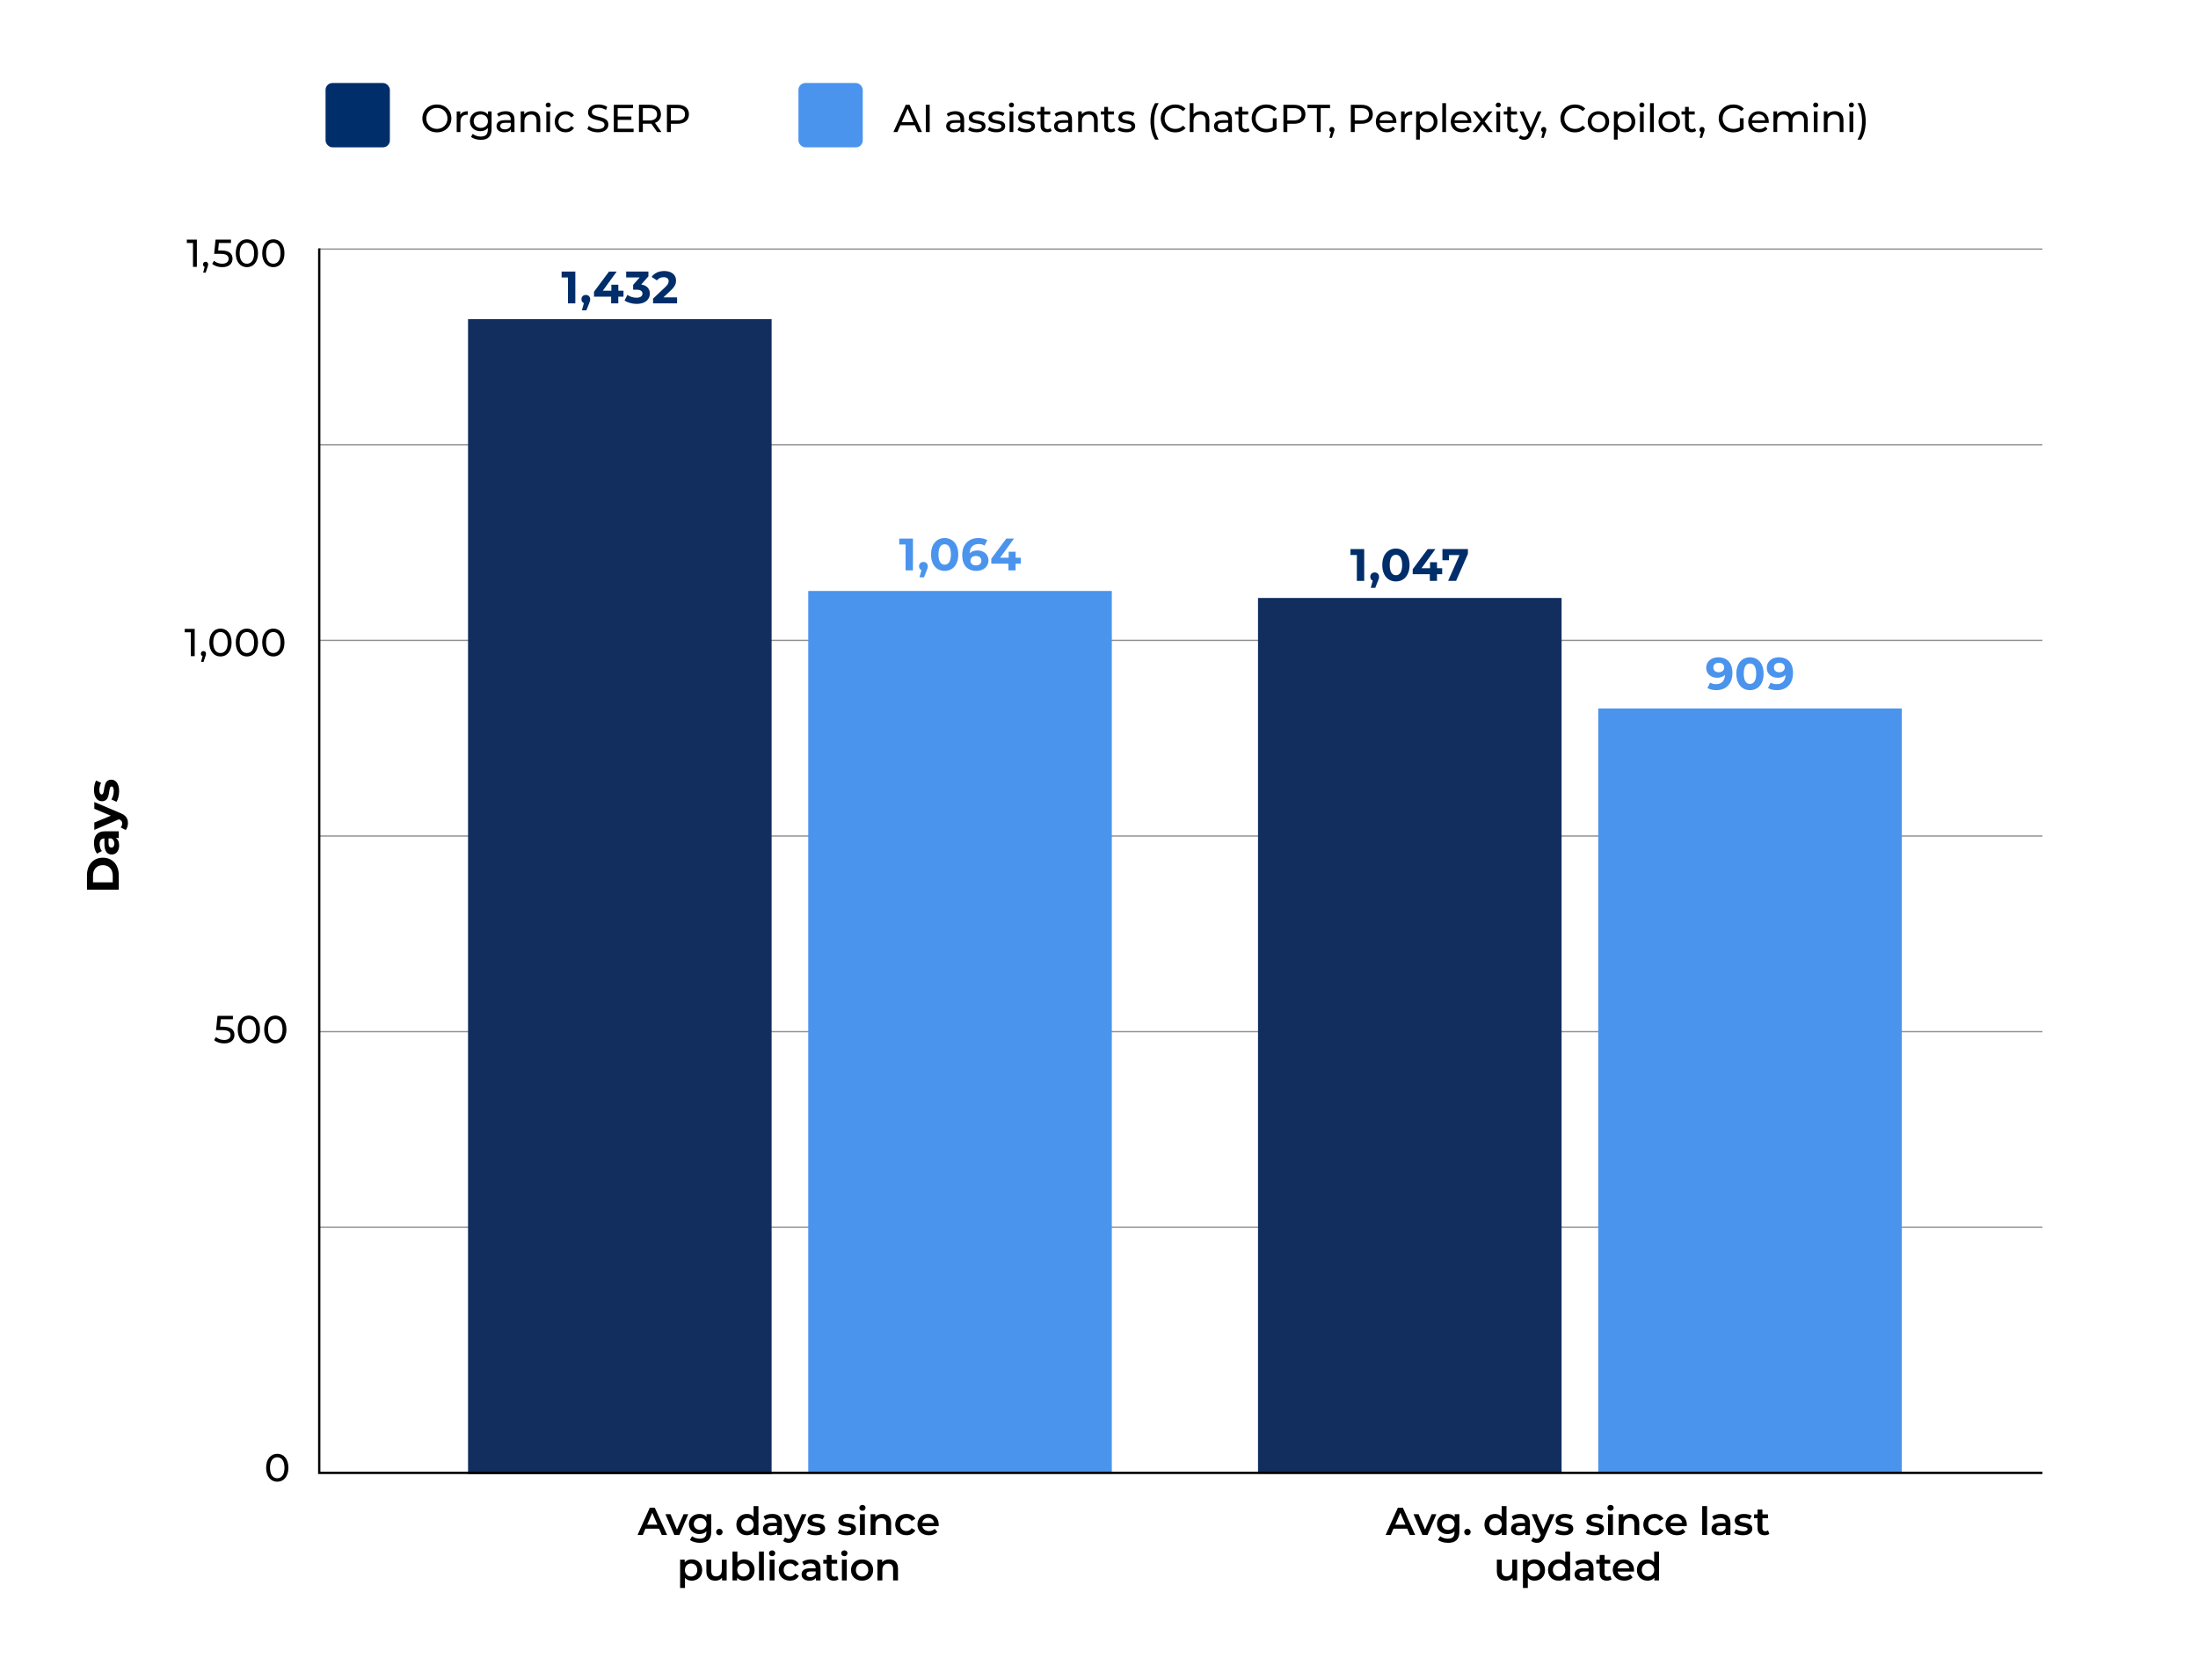 <?xml version="1.0" encoding="UTF-8"?><svg id="Layer_1" xmlns="http://www.w3.org/2000/svg" viewBox="0 0 960 733.79"><defs><style>.cls-1{fill:#002e6a;}.cls-2{fill:#4b94ed;}.cls-3{fill:#112e5e;}.cls-4{fill:#919191;}</style></defs><path d="M287.86,667.73h-5.96l-1.17,2.76h-2.28l5.36-11.91h2.18l5.38,11.91h-2.31l-1.19-2.76ZM287.13,665.99l-2.25-5.21-2.23,5.21h4.47Z"/><path d="M300.62,661.4l-3.9,9.08h-2.19l-3.9-9.08h2.21l2.82,6.74,2.91-6.74h2.04Z"/><path d="M310.65,661.4v7.71c0,3.3-1.72,4.8-4.9,4.8-1.7,0-3.39-.44-4.42-1.29l.95-1.6c.8.66,2.09,1.09,3.35,1.09,2.01,0,2.89-.92,2.89-2.76v-.48c-.75.82-1.82,1.21-3.05,1.21-2.6,0-4.59-1.77-4.59-4.41s1.99-4.37,4.59-4.37c1.28,0,2.4.41,3.15,1.31v-1.21h2.02ZM308.56,665.67c0-1.53-1.16-2.57-2.76-2.57s-2.77,1.04-2.77,2.57,1.16,2.6,2.77,2.6,2.76-1.05,2.76-2.6Z"/><path d="M312.8,669.19c0-.85.63-1.41,1.4-1.41s1.4.56,1.4,1.41-.63,1.41-1.4,1.41-1.4-.6-1.4-1.41Z"/><path d="M331.26,657.86v12.62h-2.04v-1.17c-.71.87-1.77,1.29-3.01,1.29-2.64,0-4.59-1.84-4.59-4.66s1.96-4.65,4.59-4.65c1.17,0,2.21.39,2.93,1.23v-4.66h2.13ZM329.16,665.94c0-1.74-1.17-2.84-2.71-2.84s-2.71,1.11-2.71,2.84,1.17,2.84,2.71,2.84,2.71-1.11,2.71-2.84Z"/><path d="M341.48,665.16v5.33h-2.01v-1.11c-.51.78-1.5,1.22-2.86,1.22-2.08,0-3.39-1.14-3.39-2.72s1.02-2.71,3.78-2.71h2.35v-.14c0-1.24-.75-1.97-2.26-1.97-1.02,0-2.08.34-2.76.9l-.83-1.55c.97-.75,2.38-1.12,3.84-1.12,2.62,0,4.13,1.24,4.13,3.86ZM339.35,667.64v-1.05h-2.19c-1.45,0-1.84.54-1.84,1.21,0,.77.65,1.26,1.73,1.26s1.94-.48,2.3-1.41Z"/><path d="M352.23,661.4l-4.25,9.82c-.83,2.06-1.99,2.69-3.5,2.69-.9,0-1.85-.31-2.43-.83l.85-1.56c.41.39.99.63,1.57.63.75,0,1.19-.36,1.6-1.26l.15-.36-3.96-9.12h2.21l2.86,6.72,2.88-6.72h2.04Z"/><path d="M352.44,669.58l.82-1.62c.8.53,2.02.9,3.16.9,1.34,0,1.91-.37,1.91-1,0-1.74-5.62-.1-5.62-3.73,0-1.72,1.55-2.84,4-2.84,1.21,0,2.59.29,3.4.78l-.82,1.62c-.87-.51-1.73-.68-2.6-.68-1.29,0-1.91.43-1.91,1.02,0,1.84,5.61.2,5.61,3.76,0,1.7-1.57,2.81-4.12,2.81-1.51,0-3.03-.44-3.84-1.02Z"/><path d="M365.9,669.58l.82-1.62c.8.53,2.02.9,3.17.9,1.34,0,1.91-.37,1.91-1,0-1.74-5.61-.1-5.61-3.73,0-1.72,1.55-2.84,4-2.84,1.21,0,2.59.29,3.4.78l-.82,1.62c-.87-.51-1.74-.68-2.6-.68-1.29,0-1.91.43-1.91,1.02,0,1.84,5.61.2,5.61,3.76,0,1.7-1.56,2.81-4.12,2.81-1.51,0-3.03-.44-3.84-1.02Z"/><path d="M375.32,658.62c0-.71.58-1.28,1.36-1.28s1.36.53,1.36,1.23c0,.75-.56,1.33-1.36,1.33s-1.36-.56-1.36-1.28ZM375.61,661.4h2.13v9.08h-2.13v-9.08Z"/><path d="M389.21,665.28v5.21h-2.13v-4.93c0-1.62-.8-2.4-2.16-2.4-1.51,0-2.54.92-2.54,2.74v4.59h-2.13v-9.08h2.03v1.17c.7-.83,1.8-1.28,3.13-1.28,2.18,0,3.79,1.24,3.79,3.98Z"/><path d="M390.99,665.94c0-2.72,2.04-4.65,4.92-4.65,1.77,0,3.18.73,3.88,2.11l-1.63.95c-.54-.87-1.36-1.26-2.26-1.26-1.57,0-2.76,1.09-2.76,2.84s1.19,2.84,2.76,2.84c.9,0,1.72-.39,2.26-1.26l1.63.95c-.7,1.36-2.11,2.13-3.88,2.13-2.88,0-4.92-1.94-4.92-4.66Z"/><path d="M409.96,666.62h-7.13c.25,1.33,1.36,2.18,2.94,2.18,1.02,0,1.82-.32,2.47-.99l1.14,1.31c-.82.97-2.09,1.48-3.66,1.48-3.05,0-5.02-1.96-5.02-4.66s1.99-4.65,4.7-4.65,4.59,1.85,4.59,4.7c0,.17-.02.42-.03.63ZM402.81,665.21h5.16c-.17-1.31-1.17-2.21-2.57-2.21s-2.38.88-2.59,2.21Z"/><path d="M306.7,685.78c0,2.82-1.96,4.66-4.61,4.66-1.16,0-2.18-.39-2.91-1.23v4.41h-2.13v-12.39h2.02v1.19c.71-.87,1.77-1.29,3.01-1.29,2.65,0,4.61,1.84,4.61,4.64ZM304.54,685.78c0-1.74-1.16-2.84-2.69-2.84s-2.71,1.11-2.71,2.84,1.17,2.84,2.71,2.84,2.69-1.11,2.69-2.84Z"/><path d="M317.38,681.24v9.09h-2.02v-1.16c-.68.83-1.75,1.28-2.93,1.28-2.33,0-3.91-1.28-3.91-4.02v-5.19h2.13v4.9c0,1.65.78,2.43,2.13,2.43,1.48,0,2.48-.92,2.48-2.74v-4.59h2.13Z"/><path d="M329.57,685.78c0,2.82-1.96,4.66-4.61,4.66-1.24,0-2.3-.43-3.01-1.29v1.17h-2.02v-12.62h2.13v4.64c.73-.82,1.75-1.21,2.91-1.21,2.65,0,4.61,1.82,4.61,4.64ZM327.41,685.78c0-1.74-1.16-2.84-2.69-2.84s-2.71,1.11-2.71,2.84,1.17,2.84,2.71,2.84,2.69-1.11,2.69-2.84Z"/><path d="M331.5,677.7h2.13v12.62h-2.13v-12.62Z"/><path d="M335.87,678.47c0-.71.58-1.28,1.36-1.28s1.36.53,1.36,1.23c0,.75-.56,1.33-1.36,1.33s-1.36-.56-1.36-1.28ZM336.16,681.24h2.13v9.09h-2.13v-9.09Z"/><path d="M340.13,685.78c0-2.72,2.04-4.64,4.92-4.64,1.77,0,3.18.73,3.88,2.11l-1.63.95c-.54-.87-1.36-1.26-2.26-1.26-1.57,0-2.76,1.09-2.76,2.84s1.19,2.84,2.76,2.84c.9,0,1.72-.39,2.26-1.26l1.63.95c-.7,1.36-2.11,2.13-3.88,2.13-2.88,0-4.92-1.94-4.92-4.66Z"/><path d="M358.36,685v5.33h-2.01v-1.11c-.51.78-1.5,1.23-2.86,1.23-2.08,0-3.39-1.14-3.39-2.72s1.02-2.71,3.78-2.71h2.35v-.14c0-1.24-.75-1.97-2.26-1.97-1.02,0-2.08.34-2.76.9l-.83-1.55c.97-.75,2.38-1.12,3.84-1.12,2.62,0,4.13,1.24,4.13,3.86ZM356.24,687.48v-1.06h-2.19c-1.45,0-1.84.54-1.84,1.21,0,.77.65,1.26,1.74,1.26s1.94-.48,2.3-1.41Z"/><path d="M366.24,689.83c-.51.41-1.28.61-2.04.61-1.99,0-3.13-1.06-3.13-3.06v-4.37h-1.5v-1.7h1.5v-2.08h2.13v2.08h2.43v1.7h-2.43v4.32c0,.88.44,1.36,1.26,1.36.44,0,.87-.12,1.19-.37l.6,1.51Z"/><path d="M367.42,678.47c0-.71.58-1.28,1.36-1.28s1.36.53,1.36,1.23c0,.75-.56,1.33-1.36,1.33s-1.36-.56-1.36-1.28ZM367.71,681.24h2.13v9.09h-2.13v-9.09Z"/><path d="M371.68,685.78c0-2.72,2.04-4.64,4.83-4.64s4.85,1.92,4.85,4.64-2.02,4.66-4.85,4.66-4.83-1.94-4.83-4.66ZM379.22,685.78c0-1.74-1.16-2.84-2.71-2.84s-2.69,1.11-2.69,2.84,1.16,2.84,2.69,2.84,2.71-1.11,2.71-2.84Z"/><path d="M392.2,685.12v5.21h-2.13v-4.93c0-1.62-.8-2.4-2.16-2.4-1.51,0-2.53.92-2.53,2.74v4.59h-2.13v-9.09h2.02v1.17c.7-.83,1.8-1.28,3.13-1.28,2.18,0,3.79,1.24,3.79,3.98Z"/><path d="M37.99,388.61v-6.31c0-4.54,2.74-7.66,6.94-7.66s6.94,3.11,6.94,7.66v6.31h-13.88ZM49.23,382.46c0-2.76-1.65-4.56-4.3-4.56s-4.3,1.8-4.3,4.56v2.94h8.61v-2.94Z"/><path d="M45.78,363.12h6.09v2.9h-1.33c.97.58,1.49,1.69,1.49,3.25,0,2.5-1.39,3.99-3.23,3.99s-3.19-1.33-3.19-4.58v-2.46c-1.33,0-2.1.79-2.1,2.46,0,1.13.38,2.3.99,3.07l-2.16,1.11c-.83-1.17-1.29-2.9-1.29-4.6,0-3.25,1.51-5.14,4.74-5.14ZM48.5,366.21h-1.09v2.12c0,1.45.54,1.9,1.25,1.9.77,0,1.29-.65,1.29-1.75,0-1.03-.48-1.92-1.45-2.28Z"/><path d="M41.2,350.32l11.33,4.82c2.58,1.03,3.35,2.5,3.35,4.42,0,1.09-.36,2.28-.97,2.98l-2.2-1.13c.42-.48.67-1.13.67-1.75,0-.85-.38-1.33-1.33-1.75l-.1-.04-10.75,4.62v-3.19l7.24-3-7.24-3.02v-2.98Z"/><path d="M50.88,350.23l-2.22-1.03c.61-.95,1.03-2.4,1.03-3.71,0-1.43-.38-1.96-.97-1.96-1.75,0,.04,6.45-4.22,6.45-2.02,0-3.45-1.82-3.45-4.94,0-1.47.34-3.09.93-4.11l2.2,1.03c-.59,1.05-.79,2.1-.79,3.07,0,1.39.44,1.98.99,1.98,1.83,0,.06-6.45,4.26-6.45,1.98,0,3.39,1.84,3.39,5.04,0,1.81-.5,3.63-1.15,4.62Z"/><path d="M184.48,51.72c0-3.49,2.69-6.09,6.35-6.09s6.31,2.59,6.31,6.09-2.69,6.09-6.31,6.09-6.35-2.6-6.35-6.09ZM195.44,51.72c0-2.64-1.97-4.58-4.61-4.58s-4.64,1.94-4.64,4.58,1.97,4.58,4.64,4.58,4.61-1.94,4.61-4.58Z"/><path d="M204.31,48.58v1.58c-.14-.02-.25-.02-.37-.02-1.75,0-2.84,1.07-2.84,3.05v4.49h-1.63v-9.02h1.56v1.51c.58-1.06,1.7-1.6,3.28-1.6Z"/><path d="M214.7,48.66v7.79c0,3.18-1.62,4.63-4.68,4.63-1.65,0-3.32-.46-4.3-1.34l.78-1.26c.83.71,2.14,1.17,3.47,1.17,2.13,0,3.1-.99,3.1-3.03v-.71c-.78.94-1.96,1.4-3.25,1.4-2.6,0-4.58-1.77-4.58-4.37s1.97-4.36,4.58-4.36c1.34,0,2.57.49,3.33,1.48v-1.4h1.55ZM213.1,52.93c0-1.75-1.29-2.93-3.1-2.93s-3.11,1.17-3.11,2.93,1.29,2.94,3.11,2.94,3.1-1.21,3.1-2.94Z"/><path d="M224.71,52.24v5.44h-1.55v-1.19c-.54.82-1.55,1.29-2.96,1.29-2.04,0-3.34-1.09-3.34-2.65,0-1.45.94-2.64,3.62-2.64h2.59v-.32c0-1.38-.8-2.18-2.42-2.18-1.07,0-2.16.37-2.86.97l-.68-1.23c.94-.75,2.28-1.16,3.73-1.16,2.47,0,3.86,1.19,3.86,3.66ZM223.08,54.92v-1.26h-2.52c-1.62,0-2.08.63-2.08,1.4,0,.9.75,1.46,1.99,1.46s2.2-.56,2.6-1.6Z"/><path d="M235.97,52.49v5.19h-1.63v-5c0-1.77-.88-2.64-2.43-2.64-1.74,0-2.86,1.04-2.86,2.99v4.64h-1.63v-9.02h1.56v1.36c.66-.92,1.82-1.45,3.25-1.45,2.19,0,3.74,1.26,3.74,3.91Z"/><path d="M238.33,45.87c0-.6.48-1.07,1.11-1.07s1.11.46,1.11,1.04c0,.61-.46,1.09-1.11,1.09s-1.11-.46-1.11-1.05ZM238.62,48.66h1.63v9.02h-1.63v-9.02Z"/><path d="M242.27,53.17c0-2.69,1.99-4.59,4.76-4.59,1.62,0,2.96.66,3.67,1.92l-1.24.8c-.58-.88-1.46-1.29-2.45-1.29-1.77,0-3.1,1.24-3.1,3.17s1.33,3.18,3.1,3.18c.99,0,1.87-.41,2.45-1.29l1.24.78c-.71,1.26-2.06,1.94-3.67,1.94-2.77,0-4.76-1.92-4.76-4.61Z"/><path d="M256.54,56.32l.63-1.33c.88.8,2.4,1.38,3.93,1.38,2.06,0,2.94-.8,2.94-1.84,0-2.91-7.21-1.07-7.21-5.5,0-1.84,1.43-3.4,4.56-3.4,1.39,0,2.84.37,3.83,1.05l-.56,1.36c-1.04-.66-2.21-.97-3.27-.97-2.02,0-2.89.85-2.89,1.89,0,2.91,7.21,1.09,7.21,5.46,0,1.82-1.46,3.39-4.61,3.39-1.82,0-3.61-.61-4.56-1.5Z"/><path d="M276.73,56.2v1.48h-8.64v-11.91h8.4v1.48h-6.7v3.66h5.97v1.45h-5.97v3.85h6.94Z"/><path d="M287.03,57.68l-2.57-3.66c-.24.02-.49.03-.75.03h-2.94v3.62h-1.7v-11.91h4.64c3.1,0,4.97,1.57,4.97,4.15,0,1.84-.95,3.16-2.62,3.76l2.82,4h-1.85ZM286.98,49.92c0-1.7-1.14-2.67-3.32-2.67h-2.89v5.36h2.89c2.18,0,3.32-.99,3.32-2.69Z"/><path d="M300.9,49.92c0,2.59-1.87,4.15-4.97,4.15h-2.94v3.61h-1.7v-11.91h4.64c3.1,0,4.97,1.57,4.97,4.15ZM299.2,49.92c0-1.7-1.14-2.67-3.32-2.67h-2.89v5.34h2.89c2.18,0,3.32-.97,3.32-2.67Z"/><path d="M614.59,667.73h-5.96l-1.17,2.76h-2.28l5.36-11.91h2.18l5.38,11.91h-2.31l-1.19-2.76ZM613.86,665.99l-2.25-5.21-2.23,5.21h4.47Z"/><path d="M627.36,661.4l-3.9,9.09h-2.19l-3.9-9.09h2.21l2.83,6.74,2.91-6.74h2.04Z"/><path d="M637.39,661.4v7.71c0,3.3-1.72,4.8-4.9,4.8-1.7,0-3.39-.44-4.42-1.29l.95-1.6c.8.66,2.09,1.09,3.35,1.09,2.01,0,2.89-.92,2.89-2.76v-.48c-.75.82-1.82,1.21-3.05,1.21-2.6,0-4.59-1.77-4.59-4.41s1.99-4.37,4.59-4.37c1.28,0,2.4.41,3.15,1.31v-1.21h2.02ZM635.3,665.67c0-1.53-1.16-2.57-2.76-2.57s-2.77,1.04-2.77,2.57,1.16,2.6,2.77,2.6,2.76-1.05,2.76-2.6Z"/><path d="M639.53,669.19c0-.85.63-1.41,1.4-1.41s1.39.56,1.39,1.41-.63,1.41-1.39,1.41-1.4-.6-1.4-1.41Z"/><path d="M657.99,657.86v12.62h-2.04v-1.17c-.71.87-1.77,1.29-3.01,1.29-2.64,0-4.59-1.84-4.59-4.66s1.96-4.64,4.59-4.64c1.17,0,2.21.39,2.93,1.23v-4.66h2.13ZM655.9,665.94c0-1.74-1.17-2.84-2.71-2.84s-2.71,1.11-2.71,2.84,1.17,2.84,2.71,2.84,2.71-1.11,2.71-2.84Z"/><path d="M668.21,665.16v5.33h-2.01v-1.11c-.51.78-1.5,1.23-2.86,1.23-2.08,0-3.39-1.14-3.39-2.72s1.02-2.71,3.78-2.71h2.35v-.14c0-1.24-.75-1.97-2.26-1.97-1.02,0-2.08.34-2.76.9l-.83-1.55c.97-.75,2.38-1.12,3.84-1.12,2.62,0,4.13,1.24,4.13,3.86ZM666.09,667.64v-1.06h-2.19c-1.45,0-1.84.54-1.84,1.21,0,.77.65,1.26,1.74,1.26s1.94-.48,2.3-1.41Z"/><path d="M678.96,661.4l-4.25,9.82c-.83,2.06-1.99,2.69-3.5,2.69-.9,0-1.86-.31-2.43-.83l.85-1.57c.41.39.99.63,1.56.63.75,0,1.19-.36,1.6-1.26l.15-.36-3.96-9.12h2.21l2.86,6.72,2.88-6.72h2.04Z"/><path d="M679.18,669.58l.82-1.62c.8.53,2.03.9,3.16.9,1.34,0,1.91-.37,1.91-1,0-1.74-5.62-.1-5.62-3.73,0-1.72,1.55-2.84,4-2.84,1.21,0,2.59.29,3.4.78l-.82,1.62c-.87-.51-1.74-.68-2.6-.68-1.29,0-1.91.43-1.91,1.02,0,1.84,5.62.2,5.62,3.76,0,1.7-1.57,2.81-4.12,2.81-1.51,0-3.03-.44-3.84-1.02Z"/><path d="M692.63,669.58l.82-1.62c.8.53,2.03.9,3.16.9,1.34,0,1.91-.37,1.91-1,0-1.74-5.62-.1-5.62-3.73,0-1.72,1.55-2.84,4-2.84,1.21,0,2.59.29,3.4.78l-.82,1.62c-.87-.51-1.74-.68-2.6-.68-1.29,0-1.91.43-1.91,1.02,0,1.84,5.62.2,5.62,3.76,0,1.7-1.57,2.81-4.12,2.81-1.51,0-3.03-.44-3.84-1.02Z"/><path d="M702.06,658.62c0-.71.58-1.28,1.36-1.28s1.36.53,1.36,1.23c0,.75-.56,1.33-1.36,1.33s-1.36-.56-1.36-1.28ZM702.34,661.4h2.13v9.09h-2.13v-9.09Z"/><path d="M715.95,665.28v5.21h-2.13v-4.93c0-1.62-.8-2.4-2.16-2.4-1.51,0-2.53.92-2.53,2.74v4.59h-2.13v-9.09h2.02v1.17c.7-.83,1.8-1.28,3.13-1.28,2.18,0,3.79,1.24,3.79,3.98Z"/><path d="M717.73,665.94c0-2.72,2.04-4.64,4.92-4.64,1.77,0,3.18.73,3.88,2.11l-1.63.95c-.54-.87-1.36-1.26-2.26-1.26-1.57,0-2.76,1.09-2.76,2.84s1.19,2.84,2.76,2.84c.9,0,1.72-.39,2.26-1.26l1.63.95c-.7,1.36-2.11,2.13-3.88,2.13-2.88,0-4.92-1.94-4.92-4.66Z"/><path d="M736.7,666.62h-7.13c.25,1.33,1.36,2.18,2.94,2.18,1.02,0,1.82-.32,2.47-.99l1.14,1.31c-.82.97-2.09,1.48-3.66,1.48-3.04,0-5.02-1.96-5.02-4.66s1.99-4.64,4.7-4.64,4.59,1.85,4.59,4.7c0,.17-.02.43-.04.63ZM729.55,665.21h5.15c-.17-1.31-1.17-2.21-2.57-2.21s-2.38.88-2.59,2.21Z"/><path d="M743.46,657.86h2.13v12.62h-2.13v-12.62Z"/><path d="M755.78,665.16v5.33h-2.01v-1.11c-.51.78-1.5,1.23-2.86,1.23-2.08,0-3.39-1.14-3.39-2.72s1.02-2.71,3.78-2.71h2.35v-.14c0-1.24-.75-1.97-2.26-1.97-1.02,0-2.08.34-2.76.9l-.83-1.55c.97-.75,2.38-1.12,3.84-1.12,2.62,0,4.13,1.24,4.13,3.86ZM753.65,667.64v-1.06h-2.19c-1.45,0-1.84.54-1.84,1.21,0,.77.65,1.26,1.73,1.26s1.94-.48,2.3-1.41Z"/><path d="M757.38,669.58l.82-1.62c.8.53,2.02.9,3.17.9,1.34,0,1.91-.37,1.91-1,0-1.74-5.61-.1-5.61-3.73,0-1.72,1.55-2.84,4-2.84,1.21,0,2.59.29,3.4.78l-.82,1.62c-.87-.51-1.74-.68-2.6-.68-1.29,0-1.91.43-1.91,1.02,0,1.84,5.61.2,5.61,3.76,0,1.7-1.56,2.81-4.12,2.81-1.51,0-3.03-.44-3.84-1.02Z"/><path d="M772.79,669.99c-.51.41-1.28.61-2.04.61-1.99,0-3.13-1.06-3.13-3.06v-4.37h-1.5v-1.7h1.5v-2.08h2.13v2.08h2.43v1.7h-2.43v4.32c0,.88.44,1.36,1.26,1.36.44,0,.87-.12,1.19-.37l.6,1.51Z"/><path d="M662.63,681.24v9.08h-2.02v-1.16c-.68.83-1.75,1.28-2.93,1.28-2.33,0-3.91-1.28-3.91-4.02v-5.19h2.13v4.9c0,1.65.78,2.43,2.13,2.43,1.48,0,2.48-.92,2.48-2.74v-4.59h2.13Z"/><path d="M674.81,685.78c0,2.82-1.96,4.66-4.61,4.66-1.16,0-2.18-.39-2.91-1.23v4.41h-2.13v-12.39h2.03v1.19c.71-.87,1.77-1.29,3.01-1.29,2.65,0,4.61,1.84,4.61,4.64ZM672.65,685.78c0-1.74-1.16-2.84-2.69-2.84s-2.71,1.11-2.71,2.84,1.17,2.84,2.71,2.84,2.69-1.11,2.69-2.84Z"/><path d="M685.76,677.7v12.62h-2.04v-1.17c-.71.87-1.77,1.29-3.01,1.29-2.64,0-4.59-1.84-4.59-4.66s1.96-4.64,4.59-4.64c1.17,0,2.21.39,2.93,1.22v-4.66h2.13ZM683.66,685.78c0-1.74-1.17-2.84-2.71-2.84s-2.71,1.11-2.71,2.84,1.17,2.84,2.71,2.84,2.71-1.11,2.71-2.84Z"/><path d="M695.98,685v5.33h-2.01v-1.11c-.51.78-1.5,1.23-2.86,1.23-2.08,0-3.39-1.14-3.39-2.72s1.02-2.71,3.78-2.71h2.35v-.14c0-1.24-.75-1.97-2.26-1.97-1.02,0-2.08.34-2.76.9l-.83-1.55c.97-.75,2.38-1.12,3.84-1.12,2.62,0,4.13,1.24,4.13,3.86ZM693.85,687.48v-1.05h-2.2c-1.45,0-1.84.54-1.84,1.21,0,.77.65,1.26,1.74,1.26s1.94-.48,2.3-1.41Z"/><path d="M703.86,689.83c-.51.41-1.28.61-2.04.61-1.99,0-3.13-1.05-3.13-3.06v-4.37h-1.5v-1.7h1.5v-2.08h2.13v2.08h2.43v1.7h-2.43v4.32c0,.88.44,1.36,1.26,1.36.44,0,.87-.12,1.19-.37l.6,1.51Z"/><path d="M713.65,686.46h-7.13c.25,1.33,1.36,2.18,2.94,2.18,1.02,0,1.82-.32,2.47-.99l1.14,1.31c-.82.97-2.09,1.48-3.66,1.48-3.05,0-5.02-1.96-5.02-4.66s1.99-4.64,4.7-4.64,4.59,1.85,4.59,4.7c0,.17-.02.43-.03.63ZM706.5,685.05h5.16c-.17-1.31-1.17-2.21-2.57-2.21s-2.38.88-2.59,2.21Z"/><path d="M724.59,677.7v12.62h-2.04v-1.17c-.71.87-1.77,1.29-3.01,1.29-2.64,0-4.59-1.84-4.59-4.66s1.96-4.64,4.59-4.64c1.17,0,2.21.39,2.93,1.22v-4.66h2.13ZM722.5,685.78c0-1.74-1.17-2.84-2.71-2.84s-2.71,1.11-2.71,2.84,1.17,2.84,2.71,2.84,2.71-1.11,2.71-2.84Z"/><rect class="cls-4" x="139.43" y="193.97" width="752.61" height=".57"/><rect class="cls-4" x="139.44" y="279.43" width="752.61" height=".57"/><rect class="cls-4" x="139.43" y="108.51" width="752.61" height=".57"/><rect class="cls-4" x="139.44" y="364.89" width="752.61" height=".57"/><rect class="cls-4" x="139.44" y="450.34" width="752.61" height=".57"/><rect class="cls-4" x="139.44" y="535.8" width="752.61" height=".57"/><path d="M116.24,641.12c0-3.88,2.08-6.09,4.87-6.09s4.85,2.21,4.85,6.09-2.08,6.09-4.85,6.09-4.87-2.21-4.87-6.09ZM124.25,641.12c0-3.04-1.29-4.58-3.15-4.58s-3.17,1.53-3.17,4.58,1.29,4.58,3.17,4.58,3.15-1.53,3.15-4.58Z"/><path d="M102.41,452.06c0,2.06-1.46,3.71-4.51,3.71-1.68,0-3.35-.54-4.37-1.45l.78-1.34c.8.75,2.13,1.28,3.57,1.28,1.8,0,2.82-.83,2.82-2.13s-.85-2.18-3.61-2.18h-2.71l.63-6.23h6.72v1.48h-5.29l-.32,3.27h1.33c3.56,0,4.95,1.48,4.95,3.59Z"/><path d="M103.83,449.68c0-3.88,2.08-6.09,4.87-6.09s4.85,2.21,4.85,6.09-2.08,6.09-4.85,6.09-4.87-2.21-4.87-6.09ZM111.85,449.68c0-3.05-1.29-4.58-3.15-4.58s-3.16,1.53-3.16,4.58,1.29,4.58,3.16,4.58,3.15-1.53,3.15-4.58Z"/><path d="M115.38,449.68c0-3.88,2.08-6.09,4.87-6.09s4.85,2.21,4.85,6.09-2.08,6.09-4.85,6.09-4.87-2.21-4.87-6.09ZM123.39,449.68c0-3.05-1.29-4.58-3.15-4.58s-3.16,1.53-3.16,4.58,1.29,4.58,3.16,4.58,3.15-1.53,3.15-4.58Z"/><path d="M85.04,274.7v11.91h-1.68v-10.43h-2.69v-1.48h4.37Z"/><path d="M89.98,285.54c0,.34-.07.6-.29,1.23l-.8,2.36h-1.07l.63-2.54c-.43-.15-.71-.54-.71-1.05,0-.68.49-1.16,1.14-1.16s1.11.49,1.11,1.16Z"/><path d="M91.43,280.66c0-3.88,2.08-6.09,4.87-6.09s4.85,2.21,4.85,6.09-2.08,6.09-4.85,6.09-4.87-2.21-4.87-6.09ZM99.45,280.66c0-3.05-1.29-4.58-3.15-4.58s-3.16,1.53-3.16,4.58,1.29,4.58,3.16,4.58,3.15-1.53,3.15-4.58Z"/><path d="M102.97,280.66c0-3.88,2.08-6.09,4.87-6.09s4.85,2.21,4.85,6.09-2.08,6.09-4.85,6.09-4.87-2.21-4.87-6.09ZM110.99,280.66c0-3.05-1.29-4.58-3.15-4.58s-3.17,1.53-3.17,4.58,1.29,4.58,3.17,4.58,3.15-1.53,3.15-4.58Z"/><path d="M114.52,280.66c0-3.88,2.08-6.09,4.87-6.09s4.85,2.21,4.85,6.09-2.08,6.09-4.85,6.09-4.87-2.21-4.87-6.09ZM122.53,280.66c0-3.05-1.29-4.58-3.15-4.58s-3.17,1.53-3.17,4.58,1.29,4.58,3.17,4.58,3.15-1.53,3.15-4.58Z"/><path d="M85.98,104.66v11.91h-1.69v-10.43h-2.69v-1.48h4.37Z"/><path d="M90.91,115.5c0,.34-.07.6-.29,1.23l-.8,2.36h-1.07l.63-2.53c-.43-.15-.71-.54-.71-1.06,0-.68.49-1.16,1.14-1.16s1.11.49,1.11,1.16Z"/><path d="M101.56,112.99c0,2.06-1.46,3.71-4.51,3.71-1.68,0-3.35-.54-4.37-1.45l.78-1.34c.8.75,2.13,1.28,3.57,1.28,1.8,0,2.82-.83,2.82-2.13s-.85-2.18-3.61-2.18h-2.71l.63-6.23h6.72v1.48h-5.29l-.32,3.27h1.33c3.56,0,4.95,1.48,4.95,3.59Z"/><path d="M102.97,110.61c0-3.88,2.08-6.09,4.87-6.09s4.85,2.21,4.85,6.09-2.08,6.09-4.85,6.09-4.87-2.21-4.87-6.09ZM110.99,110.61c0-3.05-1.29-4.58-3.15-4.58s-3.17,1.53-3.17,4.58,1.29,4.58,3.17,4.58,3.15-1.53,3.15-4.58Z"/><path d="M114.52,110.61c0-3.88,2.08-6.09,4.87-6.09s4.85,2.21,4.85,6.09-2.08,6.09-4.85,6.09-4.87-2.21-4.87-6.09ZM122.53,110.61c0-3.05-1.29-4.58-3.15-4.58s-3.16,1.53-3.16,4.58,1.29,4.58,3.16,4.58,3.15-1.53,3.15-4.58Z"/><rect class="cls-3" x="18.5" y="325.33" width="504.43" height="132.59" transform="translate(-120.91 662.34) rotate(-90)"/><rect class="cls-2" x="226.55" y="384.59" width="385.52" height="132.59" transform="translate(-31.58 870.2) rotate(-90)"/><rect class="cls-3" x="424.51" y="386.13" width="382.46" height="132.59" transform="translate(163.32 1068.16) rotate(-90)"/><rect class="cls-2" x="597.33" y="410.16" width="334.01" height="132.59" transform="translate(287.89 1240.79) rotate(-90)"/><polygon points="892.06 643.86 138.93 643.86 138.93 108.5 139.93 108.5 139.93 642.86 892.06 642.86 892.06 643.86"/><path class="cls-1" d="M251.28,118.62v13.89h-3.21v-11.31h-2.78v-2.58h5.99Z"/><path class="cls-1" d="M257.78,130.72c0,.52-.08.89-.54,1.98l-1.13,2.86h-1.96l.87-3.15c-.65-.26-1.07-.87-1.07-1.69,0-1.15.83-1.9,1.92-1.9s1.9.77,1.9,1.9Z"/><path class="cls-1" d="M272.31,129.59h-2.26v2.92h-3.13v-2.92h-7.48v-2.16l6.55-8.81h3.37l-6.07,8.35h3.73v-2.6h3.04v2.6h2.26v2.62Z"/><path class="cls-1" d="M283.83,128.26c0,2.34-1.8,4.48-5.75,4.48-1.94,0-3.95-.54-5.3-1.49l1.25-2.46c1.05.79,2.52,1.25,3.97,1.25,1.61,0,2.6-.65,2.6-1.79,0-1.05-.77-1.71-2.6-1.71h-1.47v-2.12l2.86-3.23h-5.91v-2.58h9.72v2.08l-3.13,3.57c2.5.4,3.77,1.94,3.77,3.99Z"/><path class="cls-1" d="M295.72,129.89v2.62h-10.49v-2.08l5.36-5.06c1.23-1.17,1.45-1.88,1.45-2.56,0-1.09-.75-1.73-2.22-1.73-1.19,0-2.2.46-2.88,1.39l-2.34-1.51c1.07-1.57,3.01-2.58,5.51-2.58,3.09,0,5.16,1.59,5.16,4.11,0,1.35-.38,2.58-2.32,4.38l-3.19,3.02h5.97Z"/><path class="cls-2" d="M398.74,235.25v13.89h-3.21v-11.31h-2.78v-2.58h5.99Z"/><path class="cls-2" d="M405.23,247.35c0,.52-.08.89-.54,1.98l-1.13,2.86h-1.96l.87-3.15c-.66-.26-1.07-.87-1.07-1.69,0-1.15.83-1.9,1.92-1.9s1.9.77,1.9,1.9Z"/><path class="cls-2" d="M406.64,242.19c0-4.58,2.54-7.18,5.95-7.18s5.95,2.6,5.95,7.18-2.52,7.18-5.95,7.18-5.95-2.6-5.95-7.18ZM415.31,242.19c0-3.15-1.11-4.46-2.72-4.46s-2.7,1.31-2.7,4.46,1.11,4.46,2.7,4.46,2.72-1.31,2.72-4.46Z"/><path class="cls-2" d="M431.73,244.75c0,2.84-2.32,4.62-5.26,4.62-3.83,0-6.21-2.4-6.21-6.88,0-4.8,2.9-7.48,7.08-7.48,1.47,0,2.9.34,3.87.95l-1.19,2.36c-.77-.52-1.67-.69-2.6-.69-2.32,0-3.81,1.37-3.91,4.03.81-.81,1.98-1.23,3.43-1.23,2.68,0,4.78,1.71,4.78,4.32ZM428.62,244.91c0-1.27-.93-2.08-2.36-2.08s-2.4.87-2.4,2.08.89,2.06,2.44,2.06c1.37,0,2.32-.79,2.32-2.06Z"/><path class="cls-2" d="M445.83,246.22h-2.26v2.92h-3.13v-2.92h-7.48v-2.16l6.55-8.81h3.37l-6.07,8.35h3.73v-2.6h3.04v2.6h2.26v2.62Z"/><path class="cls-2" d="M756.65,293.98c0,4.8-2.88,7.48-7.08,7.48-1.47,0-2.88-.34-3.85-.95l1.19-2.36c.75.52,1.65.69,2.6.69,2.3,0,3.81-1.37,3.91-4.05-.81.81-2,1.25-3.45,1.25-2.68,0-4.78-1.71-4.78-4.32,0-2.84,2.32-4.62,5.26-4.62,3.85,0,6.21,2.4,6.21,6.88ZM753.06,291.56c0-1.19-.89-2.06-2.42-2.06-1.37,0-2.32.79-2.32,2.06s.93,2.08,2.36,2.08,2.38-.87,2.38-2.08Z"/><path class="cls-2" d="M758.37,294.28c0-4.58,2.54-7.18,5.95-7.18s5.95,2.6,5.95,7.18-2.52,7.18-5.95,7.18-5.95-2.6-5.95-7.18ZM767.03,294.28c0-3.15-1.11-4.46-2.72-4.46s-2.7,1.31-2.7,4.46,1.11,4.46,2.7,4.46,2.72-1.31,2.72-4.46Z"/><path class="cls-2" d="M783.11,293.98c0,4.8-2.88,7.48-7.08,7.48-1.47,0-2.88-.34-3.85-.95l1.19-2.36c.75.52,1.65.69,2.6.69,2.3,0,3.81-1.37,3.91-4.05-.81.81-2,1.25-3.45,1.25-2.68,0-4.78-1.71-4.78-4.32,0-2.84,2.32-4.62,5.26-4.62,3.85,0,6.21,2.4,6.21,6.88ZM779.52,291.56c0-1.19-.89-2.06-2.42-2.06-1.37,0-2.32.79-2.32,2.06s.93,2.08,2.36,2.08,2.38-.87,2.38-2.08Z"/><path class="cls-1" d="M595.83,239.84v13.89h-3.21v-11.31h-2.78v-2.58h5.99Z"/><path class="cls-1" d="M602.32,251.94c0,.52-.08.89-.54,1.98l-1.13,2.86h-1.96l.87-3.15c-.65-.26-1.07-.87-1.07-1.69,0-1.15.83-1.9,1.92-1.9s1.9.77,1.9,1.9Z"/><path class="cls-1" d="M603.73,246.79c0-4.58,2.54-7.18,5.95-7.18s5.95,2.6,5.95,7.18-2.52,7.18-5.95,7.18-5.95-2.6-5.95-7.18ZM612.4,246.79c0-3.15-1.11-4.46-2.72-4.46s-2.7,1.31-2.7,4.46,1.11,4.46,2.7,4.46,2.72-1.31,2.72-4.46Z"/><path class="cls-1" d="M629.88,250.81h-2.26v2.92h-3.13v-2.92h-7.48v-2.16l6.55-8.81h3.37l-6.07,8.35h3.73v-2.6h3.04v2.6h2.26v2.62Z"/><path class="cls-1" d="M641.13,239.84v2.08l-5.16,11.8h-3.49l4.98-11.27h-4.6v2.26h-2.86v-4.88h11.13Z"/><rect class="cls-1" x="142.19" y="36.26" width="28.09" height="28.09" rx="3" ry="3"/><path d="M399.59,54.7h-6.33l-1.31,2.98h-1.75l5.39-11.91h1.68l5.41,11.91h-1.79l-1.31-2.98ZM398.99,53.34l-2.57-5.84-2.57,5.84h5.14Z"/><path d="M404.35,45.77h1.7v11.91h-1.7v-11.91Z"/><path d="M421.1,52.24v5.44h-1.55v-1.19c-.54.82-1.55,1.29-2.96,1.29-2.04,0-3.34-1.09-3.34-2.65,0-1.45.94-2.64,3.62-2.64h2.59v-.32c0-1.38-.8-2.18-2.42-2.18-1.07,0-2.16.37-2.86.97l-.68-1.23c.94-.75,2.28-1.16,3.73-1.16,2.47,0,3.86,1.19,3.86,3.66ZM419.47,54.93v-1.26h-2.52c-1.62,0-2.08.63-2.08,1.4,0,.9.75,1.46,1.99,1.46s2.2-.56,2.6-1.6Z"/><path d="M422.84,56.73l.68-1.29c.77.54,1.99.94,3.16.94,1.51,0,2.14-.46,2.14-1.23,0-2.02-5.7-.27-5.7-3.86,0-1.62,1.45-2.71,3.76-2.71,1.17,0,2.5.31,3.28.82l-.7,1.29c-.82-.53-1.72-.71-2.6-.71-1.43,0-2.13.53-2.13,1.24,0,2.13,5.72.39,5.72,3.9,0,1.63-1.5,2.67-3.9,2.67-1.5,0-2.98-.46-3.73-1.05Z"/><path d="M431.41,56.73l.68-1.29c.77.54,1.99.94,3.16.94,1.51,0,2.14-.46,2.14-1.23,0-2.02-5.7-.27-5.7-3.86,0-1.62,1.45-2.71,3.76-2.71,1.17,0,2.5.31,3.28.82l-.7,1.29c-.82-.53-1.72-.71-2.6-.71-1.43,0-2.13.53-2.13,1.24,0,2.13,5.72.39,5.72,3.9,0,1.63-1.5,2.67-3.9,2.67-1.5,0-2.98-.46-3.73-1.05Z"/><path d="M440.66,45.87c0-.6.48-1.07,1.11-1.07s1.11.46,1.11,1.04c0,.61-.46,1.09-1.11,1.09s-1.11-.46-1.11-1.05ZM440.95,48.66h1.63v9.02h-1.63v-9.02Z"/><path d="M444.42,56.73l.68-1.29c.77.54,1.99.94,3.16.94,1.51,0,2.14-.46,2.14-1.23,0-2.02-5.7-.27-5.7-3.86,0-1.62,1.45-2.71,3.76-2.71,1.17,0,2.5.31,3.28.82l-.7,1.29c-.82-.53-1.72-.71-2.6-.71-1.43,0-2.13.53-2.13,1.24,0,2.13,5.72.39,5.72,3.9,0,1.63-1.5,2.67-3.9,2.67-1.5,0-2.98-.46-3.73-1.05Z"/><path d="M459.31,57.15c-.49.43-1.24.63-1.97.63-1.82,0-2.86-1-2.86-2.82v-4.95h-1.53v-1.34h1.53v-1.97h1.63v1.97h2.59v1.34h-2.59v4.88c0,.97.51,1.51,1.41,1.51.48,0,.94-.15,1.28-.43l.51,1.17Z"/><path d="M468.21,52.24v5.44h-1.55v-1.19c-.54.82-1.55,1.29-2.96,1.29-2.04,0-3.33-1.09-3.33-2.65,0-1.45.94-2.64,3.62-2.64h2.59v-.32c0-1.38-.8-2.18-2.42-2.18-1.07,0-2.16.37-2.86.97l-.68-1.23c.94-.75,2.28-1.16,3.73-1.16,2.47,0,3.86,1.19,3.86,3.66ZM466.57,54.93v-1.26h-2.52c-1.62,0-2.08.63-2.08,1.4,0,.9.75,1.46,1.99,1.46s2.19-.56,2.6-1.6Z"/><path d="M479.46,52.49v5.19h-1.63v-5c0-1.77-.88-2.64-2.43-2.64-1.74,0-2.86,1.04-2.86,2.99v4.64h-1.63v-9.02h1.57v1.36c.66-.92,1.82-1.45,3.25-1.45,2.19,0,3.74,1.26,3.74,3.91Z"/><path d="M487.14,57.15c-.49.43-1.24.63-1.97.63-1.82,0-2.86-1-2.86-2.82v-4.95h-1.53v-1.34h1.53v-1.97h1.63v1.97h2.59v1.34h-2.59v4.88c0,.97.51,1.51,1.41,1.51.48,0,.94-.15,1.28-.43l.51,1.17Z"/><path d="M488.19,56.73l.68-1.29c.77.54,1.99.94,3.17.94,1.51,0,2.14-.46,2.14-1.23,0-2.02-5.7-.27-5.7-3.86,0-1.62,1.45-2.71,3.76-2.71,1.17,0,2.5.31,3.28.82l-.7,1.29c-.82-.53-1.72-.71-2.6-.71-1.43,0-2.13.53-2.13,1.24,0,2.13,5.72.39,5.72,3.9,0,1.63-1.5,2.67-3.9,2.67-1.5,0-2.98-.46-3.73-1.05Z"/><path d="M502.49,53.02c0-3.13.73-5.94,2.02-7.96h1.55c-1.38,2.42-1.97,4.98-1.97,7.96s.6,5.55,1.97,7.96h-1.55c-1.29-2.06-2.02-4.83-2.02-7.96Z"/><path d="M506.97,51.73c0-3.52,2.69-6.09,6.31-6.09,1.84,0,3.44.63,4.53,1.85l-1.11,1.07c-.92-.97-2.04-1.41-3.35-1.41-2.69,0-4.68,1.94-4.68,4.58s1.99,4.58,4.68,4.58c1.31,0,2.43-.46,3.35-1.43l1.11,1.07c-1.09,1.23-2.69,1.87-4.54,1.87-3.61,0-6.29-2.57-6.29-6.09Z"/><path d="M528.19,52.49v5.19h-1.63v-5c0-1.77-.88-2.64-2.43-2.64-1.74,0-2.86,1.04-2.86,2.99v4.64h-1.63v-12.62h1.63v4.88c.68-.87,1.8-1.36,3.18-1.36,2.19,0,3.74,1.26,3.74,3.91Z"/><path d="M538.07,52.24v5.44h-1.55v-1.19c-.54.82-1.55,1.29-2.96,1.29-2.04,0-3.33-1.09-3.33-2.65,0-1.45.94-2.64,3.62-2.64h2.59v-.32c0-1.38-.8-2.18-2.42-2.18-1.07,0-2.16.37-2.86.97l-.68-1.23c.94-.75,2.28-1.16,3.73-1.16,2.47,0,3.86,1.19,3.86,3.66ZM536.43,54.93v-1.26h-2.52c-1.62,0-2.08.63-2.08,1.4,0,.9.75,1.46,1.99,1.46s2.19-.56,2.6-1.6Z"/><path d="M545.76,57.15c-.49.43-1.24.63-1.97.63-1.82,0-2.86-1-2.86-2.82v-4.95h-1.53v-1.34h1.53v-1.97h1.63v1.97h2.59v1.34h-2.59v4.88c0,.97.51,1.51,1.41,1.51.48,0,.94-.15,1.28-.43l.51,1.17Z"/><path d="M555.92,51.66h1.63v4.65c-1.19,1-2.84,1.51-4.51,1.51-3.66,0-6.35-2.57-6.35-6.09s2.69-6.09,6.38-6.09c1.89,0,3.49.63,4.58,1.84l-1.05,1.05c-.99-.95-2.11-1.38-3.45-1.38-2.76,0-4.75,1.92-4.75,4.58s1.99,4.58,4.73,4.58c1,0,1.94-.22,2.79-.77v-3.88Z"/><path d="M570.16,49.92c0,2.59-1.87,4.15-4.97,4.15h-2.94v3.61h-1.7v-11.91h4.64c3.1,0,4.97,1.57,4.97,4.15ZM568.46,49.92c0-1.7-1.14-2.67-3.32-2.67h-2.89v5.34h2.89c2.18,0,3.32-.97,3.32-2.67Z"/><path d="M575.14,47.25h-4.08v-1.48h9.85v1.48h-4.08v10.43h-1.68v-10.43Z"/><path d="M582.83,56.61c0,.34-.07.6-.29,1.22l-.8,2.37h-1.07l.63-2.54c-.43-.15-.71-.54-.71-1.05,0-.68.49-1.16,1.14-1.16s1.11.49,1.11,1.16Z"/><path d="M599.6,49.92c0,2.59-1.87,4.15-4.97,4.15h-2.94v3.61h-1.7v-11.91h4.64c3.1,0,4.97,1.57,4.97,4.15ZM597.9,49.92c0-1.7-1.14-2.67-3.32-2.67h-2.89v5.34h2.89c2.18,0,3.32-.97,3.32-2.67Z"/><path d="M609.86,53.72h-7.32c.21,1.58,1.48,2.64,3.27,2.64,1.05,0,1.94-.36,2.6-1.09l.9,1.06c-.82.95-2.06,1.46-3.55,1.46-2.91,0-4.85-1.92-4.85-4.61s1.92-4.59,4.53-4.59,4.46,1.87,4.46,4.64c0,.14-.02.34-.03.49ZM602.54,52.54h5.79c-.17-1.51-1.31-2.59-2.89-2.59s-2.72,1.05-2.89,2.59Z"/><path d="M616.78,48.58v1.58c-.14-.02-.26-.02-.38-.02-1.75,0-2.84,1.07-2.84,3.05v4.49h-1.63v-9.02h1.57v1.51c.58-1.06,1.7-1.6,3.28-1.6Z"/><path d="M627.85,53.17c0,2.77-1.92,4.61-4.56,4.61-1.28,0-2.4-.49-3.15-1.46v4.66h-1.63v-12.32h1.56v1.43c.73-1,1.89-1.51,3.22-1.51,2.64,0,4.56,1.84,4.56,4.59ZM626.2,53.17c0-1.91-1.31-3.17-3.04-3.17s-3.03,1.26-3.03,3.17,1.31,3.18,3.03,3.18,3.04-1.26,3.04-3.18Z"/><path d="M629.94,45.06h1.63v12.62h-1.63v-12.62Z"/><path d="M642.59,53.72h-7.32c.2,1.58,1.48,2.64,3.27,2.64,1.06,0,1.94-.36,2.6-1.09l.9,1.06c-.82.95-2.06,1.46-3.56,1.46-2.91,0-4.85-1.92-4.85-4.61s1.92-4.59,4.53-4.59,4.46,1.87,4.46,4.64c0,.14-.02.34-.03.49ZM635.28,52.54h5.78c-.17-1.51-1.31-2.59-2.89-2.59s-2.72,1.05-2.89,2.59Z"/><path d="M650.15,57.68l-2.6-3.45-2.64,3.45h-1.82l3.55-4.61-3.38-4.41h1.82l2.48,3.25,2.47-3.25h1.79l-3.4,4.41,3.59,4.61h-1.85Z"/><path d="M653.28,45.87c0-.6.48-1.07,1.11-1.07s1.11.46,1.11,1.04c0,.61-.46,1.09-1.11,1.09s-1.11-.46-1.11-1.05ZM653.57,48.66h1.63v9.02h-1.63v-9.02Z"/><path d="M663.14,57.15c-.49.43-1.24.63-1.97.63-1.82,0-2.86-1-2.86-2.82v-4.95h-1.53v-1.34h1.53v-1.97h1.63v1.97h2.59v1.34h-2.59v4.88c0,.97.51,1.51,1.41,1.51.48,0,.94-.15,1.28-.43l.51,1.17Z"/><path d="M673.26,48.66l-4.37,9.92c-.8,1.91-1.84,2.5-3.22,2.5-.87,0-1.75-.29-2.31-.83l.7-1.22c.44.43,1,.66,1.62.66.78,0,1.28-.36,1.72-1.39l.29-.63-3.98-9h1.7l3.15,7.21,3.11-7.21h1.6Z"/><path d="M675.35,56.61c0,.34-.07.6-.29,1.22l-.8,2.37h-1.07l.63-2.54c-.43-.15-.71-.54-.71-1.05,0-.68.49-1.16,1.14-1.16s1.11.49,1.11,1.16Z"/><path d="M681.54,51.73c0-3.52,2.69-6.09,6.31-6.09,1.84,0,3.44.63,4.53,1.85l-1.11,1.07c-.92-.97-2.04-1.41-3.35-1.41-2.69,0-4.68,1.94-4.68,4.58s1.99,4.58,4.68,4.58c1.31,0,2.43-.46,3.35-1.43l1.11,1.07c-1.09,1.23-2.69,1.87-4.54,1.87-3.61,0-6.29-2.57-6.29-6.09Z"/><path d="M693.45,53.17c0-2.69,1.99-4.59,4.7-4.59s4.68,1.91,4.68,4.59-1.97,4.61-4.68,4.61-4.7-1.92-4.7-4.61ZM701.18,53.17c0-1.92-1.29-3.17-3.03-3.17s-3.05,1.24-3.05,3.17,1.31,3.18,3.05,3.18,3.03-1.26,3.03-3.18Z"/><path d="M714.24,53.17c0,2.77-1.92,4.61-4.56,4.61-1.28,0-2.4-.49-3.15-1.46v4.66h-1.63v-12.32h1.57v1.43c.73-1,1.89-1.51,3.22-1.51,2.64,0,4.56,1.84,4.56,4.59ZM712.59,53.17c0-1.91-1.31-3.17-3.05-3.17s-3.03,1.26-3.03,3.17,1.31,3.18,3.03,3.18,3.05-1.26,3.05-3.18Z"/><path d="M715.99,45.87c0-.6.48-1.07,1.11-1.07s1.11.46,1.11,1.04c0,.61-.46,1.09-1.11,1.09s-1.11-.46-1.11-1.05ZM716.28,48.66h1.63v9.02h-1.63v-9.02Z"/><path d="M720.67,45.06h1.63v12.62h-1.63v-12.62Z"/><path d="M724.38,53.17c0-2.69,1.99-4.59,4.7-4.59s4.68,1.91,4.68,4.59-1.97,4.61-4.68,4.61-4.7-1.92-4.7-4.61ZM732.1,53.17c0-1.92-1.29-3.17-3.03-3.17s-3.05,1.24-3.05,3.17,1.31,3.18,3.05,3.18,3.03-1.26,3.03-3.18Z"/><path d="M740.79,57.15c-.49.43-1.24.63-1.97.63-1.82,0-2.86-1-2.86-2.82v-4.95h-1.53v-1.34h1.53v-1.97h1.63v1.97h2.59v1.34h-2.59v4.88c0,.97.51,1.51,1.41,1.51.48,0,.94-.15,1.28-.43l.51,1.17Z"/><path d="M744.49,56.61c0,.34-.07.6-.29,1.22l-.8,2.37h-1.07l.63-2.54c-.43-.15-.71-.54-.71-1.05,0-.68.49-1.16,1.14-1.16s1.11.49,1.11,1.16Z"/><path d="M759.9,51.66h1.63v4.65c-1.19,1-2.84,1.51-4.51,1.51-3.66,0-6.35-2.57-6.35-6.09s2.69-6.09,6.38-6.09c1.89,0,3.49.63,4.58,1.84l-1.05,1.05c-.99-.95-2.11-1.38-3.45-1.38-2.76,0-4.75,1.92-4.75,4.58s1.99,4.58,4.73,4.58c1,0,1.94-.22,2.79-.77v-3.88Z"/><path d="M772.51,53.72h-7.32c.2,1.58,1.48,2.64,3.27,2.64,1.06,0,1.94-.36,2.6-1.09l.9,1.06c-.82.95-2.06,1.46-3.56,1.46-2.91,0-4.85-1.92-4.85-4.61s1.92-4.59,4.53-4.59,4.46,1.87,4.46,4.64c0,.14-.02.34-.03.49ZM765.19,52.54h5.78c-.17-1.51-1.31-2.59-2.89-2.59s-2.72,1.05-2.89,2.59Z"/><path d="M789.55,52.49v5.19h-1.63v-5c0-1.77-.85-2.64-2.33-2.64-1.63,0-2.71,1.04-2.71,2.99v4.64h-1.63v-5c0-1.77-.85-2.64-2.33-2.64-1.63,0-2.71,1.04-2.71,2.99v4.64h-1.63v-9.02h1.56v1.34c.65-.92,1.75-1.43,3.11-1.43s2.54.54,3.13,1.67c.68-1.02,1.94-1.67,3.47-1.67,2.2,0,3.69,1.26,3.69,3.91Z"/><path d="M791.92,45.87c0-.6.48-1.07,1.11-1.07s1.11.46,1.11,1.04c0,.61-.46,1.09-1.11,1.09s-1.11-.46-1.11-1.05ZM792.21,48.66h1.63v9.02h-1.63v-9.02Z"/><path d="M805.14,52.49v5.19h-1.63v-5c0-1.77-.88-2.64-2.43-2.64-1.74,0-2.86,1.04-2.86,2.99v4.64h-1.63v-9.02h1.56v1.36c.66-.92,1.82-1.45,3.25-1.45,2.19,0,3.74,1.26,3.74,3.91Z"/><path d="M807.51,45.87c0-.6.48-1.07,1.11-1.07s1.11.46,1.11,1.04c0,.61-.46,1.09-1.11,1.09s-1.11-.46-1.11-1.05ZM807.8,48.66h1.63v9.02h-1.63v-9.02Z"/><path d="M811.27,60.98c1.38-2.42,1.99-4.98,1.99-7.96s-.61-5.55-1.99-7.96h1.55c1.31,2.02,2.04,4.83,2.04,7.96s-.73,5.9-2.04,7.96h-1.55Z"/><rect class="cls-2" x="348.73" y="36.26" width="28.09" height="28.09" rx="3" ry="3"/></svg>